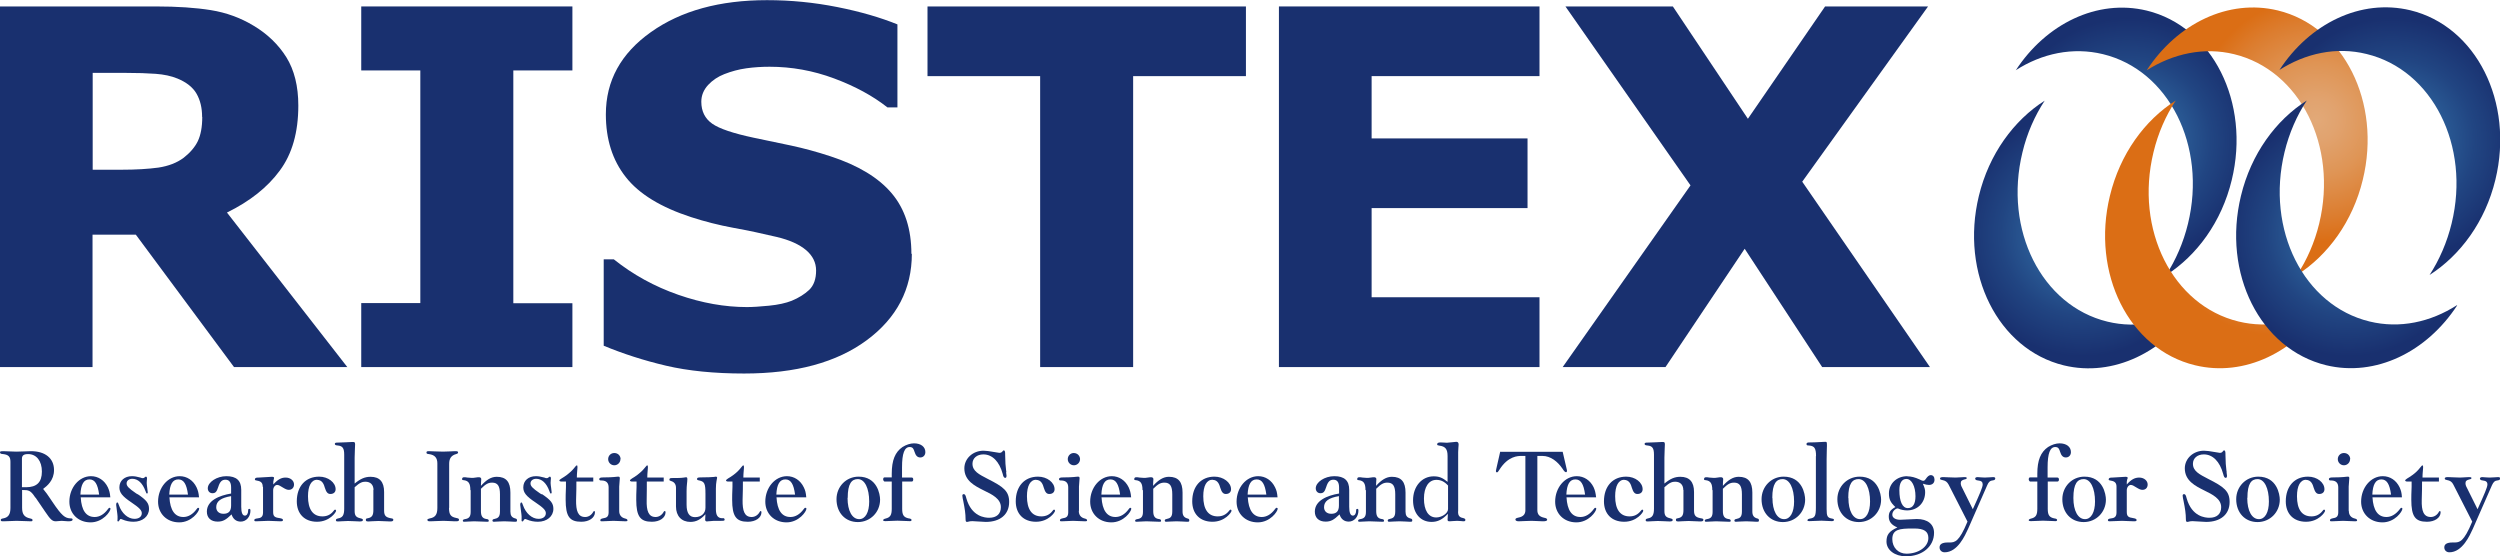 <?xml version="1.0" encoding="UTF-8"?><svg id="_レイヤー_2" xmlns="http://www.w3.org/2000/svg" xmlns:xlink="http://www.w3.org/1999/xlink" viewBox="0 0 162.91 36.26"><defs><style>.cls-1{fill:url(#radial-gradient-5);}.cls-2{fill:url(#radial-gradient);}.cls-3{fill:url(#radial-gradient-3);}.cls-4{fill:url(#radial-gradient-2);}.cls-5{fill:url(#radial-gradient-4);}.cls-6{fill:url(#radial-gradient-6);}.cls-7{fill:#19306f;}</style><radialGradient id="radial-gradient" cx="67.3" cy="26.3" fx="67.3" fy="26.3" r="7.26" gradientTransform="translate(61.69 -13.69) scale(1.1)" gradientUnits="userSpaceOnUse"><stop offset="0" stop-color="#397eb4"/><stop offset=".67" stop-color="#214582"/><stop offset="1" stop-color="#19306f"/></radialGradient><radialGradient id="radial-gradient-2" cx="-182.78" cy="44.68" fx="-182.78" fy="44.68" r="7.99" gradientTransform="translate(321.49 -35.57) rotate(-.02)" xlink:href="#radial-gradient"/><radialGradient id="radial-gradient-3" cx="-865.12" cy="347.81" fx="-865.12" fy="347.81" r="11.69" gradientTransform="translate(739.11 -229) rotate(-.03) scale(.68)" gradientUnits="userSpaceOnUse"><stop offset="0" stop-color="#e2a978"/><stop offset=".17" stop-color="#e1a36f"/><stop offset=".45" stop-color="#df9556"/><stop offset=".8" stop-color="#dc7d2f"/><stop offset="1" stop-color="#db6e15"/></radialGradient><radialGradient id="radial-gradient-4" cx="-869.11" cy="356.68" fx="-869.11" fy="356.68" r="11.69" xlink:href="#radial-gradient-3"/><radialGradient id="radial-gradient-5" cx="-168.44" cy="50.74" fx="-168.44" fy="50.74" r="7.99" gradientTransform="translate(321.49 -35.57) rotate(-.02)" xlink:href="#radial-gradient"/><radialGradient id="radial-gradient-6" cx="-165.62" cy="44.68" fx="-165.62" fy="44.68" r="7.99" gradientTransform="translate(321.49 -35.57) rotate(-.02)" xlink:href="#radial-gradient"/></defs><g id="_レイヤー_1-2"><path class="cls-7" d="M22.64,23.92h-7.39l-6.4-8.63h-2.82v8.63H0V.42h10.16c1.39,0,2.58.08,3.58.24,1,.16,1.94.5,2.81,1.03.88.53,1.59,1.21,2.11,2.04.52.84.78,1.89.78,3.15,0,1.74-.4,3.15-1.21,4.24-.8,1.09-1.95,2-3.44,2.73l7.85,10.08ZM13.17,7.62c0-.59-.12-1.09-.36-1.51-.24-.42-.66-.75-1.24-.99-.41-.17-.89-.27-1.43-.31-.55-.04-1.18-.06-1.91-.06h-2.19v6.31h1.86c.97,0,1.77-.05,2.43-.14.65-.1,1.2-.31,1.64-.64.42-.33.73-.69.92-1.08.19-.4.29-.92.29-1.58Z"/><path class="cls-7" d="M37.3,23.92h-13.76v-4.17h3.85V4.59h-3.85V.42h13.76v4.17h-3.85v15.17h3.85v4.17Z"/><path class="cls-7" d="M59.42,16.53c0,2.31-.98,4.19-2.94,5.64-1.96,1.45-4.62,2.17-7.99,2.17-1.94,0-3.64-.17-5.09-.51-1.45-.34-2.8-.78-4.06-1.3v-5.63h.66c1.25,1,2.65,1.77,4.2,2.31,1.55.54,3.04.8,4.47.8.37,0,.85-.03,1.45-.09.6-.06,1.09-.17,1.47-.32.46-.19.84-.43,1.14-.71.3-.29.45-.71.45-1.26,0-.52-.22-.96-.65-1.33-.44-.37-1.07-.66-1.92-.86-.88-.21-1.81-.41-2.8-.59-.98-.18-1.91-.42-2.77-.7-1.97-.64-3.4-1.51-4.26-2.61-.87-1.1-1.3-2.46-1.3-4.09,0-2.19.98-3.97,2.94-5.36,1.96-1.39,4.48-2.08,7.56-2.08,1.55,0,3.07.15,4.58.45,1.51.3,2.81.68,3.92,1.13v5.41h-.65c-.95-.75-2.11-1.38-3.48-1.89-1.37-.51-2.77-.76-4.2-.76-.5,0-1.01.03-1.51.1-.5.07-.98.2-1.44.38-.41.16-.76.39-1.06.71-.29.32-.44.68-.44,1.09,0,.62.24,1.1.71,1.43.47.33,1.37.63,2.68.91.86.18,1.69.35,2.48.52.79.17,1.65.4,2.56.7,1.8.59,3.12,1.39,3.98,2.41.86,1.02,1.28,2.33,1.28,3.95Z"/><path class="cls-7" d="M81.18,4.96h-7.34v18.96h-6.06V4.96h-7.34V.42h20.75v4.54Z"/><path class="cls-7" d="M100.32,23.92h-16.98V.42h16.98v4.54h-10.94v4.06h10.16v4.54h-10.16v5.81h10.94v4.54Z"/><path class="cls-7" d="M125.76,23.92h-7.02l-5.05-7.71-5.16,7.71h-6.7l8.33-11.84L102.01.42h7l4.89,7.32,5.03-7.32h6.71l-8.2,11.42,8.33,12.09Z"/><path class="cls-2" d="M143.02,19.9c-1.72,1.1-3.72,1.54-5.69,1.06-4.29-1.04-6.77-5.98-5.54-11.03.3-1.25.8-2.38,1.45-3.37-2.01,1.28-3.63,3.48-4.29,6.21-1.23,5.06,1.26,10,5.54,11.04,3.23.78,6.56-.87,8.54-3.9Z"/><path class="cls-4" d="M131.35,4.58c1.71-1.1,3.72-1.53,5.69-1.05,4.29,1.04,6.77,5.98,5.54,11.04-.3,1.24-.8,2.38-1.44,3.37,2.02-1.29,3.63-3.48,4.29-6.21,1.23-5.06-1.26-10-5.54-11.04-3.23-.78-6.57.87-8.54,3.9Z"/><path class="cls-3" d="M139.89,4.58c1.72-1.09,3.73-1.53,5.69-1.05,4.29,1.04,6.77,5.98,5.55,11.03-.3,1.24-.8,2.38-1.45,3.36,2.01-1.28,3.63-3.48,4.29-6.21,1.23-5.05-1.25-9.99-5.54-11.03-3.23-.78-6.57.87-8.54,3.9Z"/><path class="cls-5" d="M151.56,19.9c-1.72,1.1-3.72,1.53-5.69,1.05-4.29-1.04-6.77-5.98-5.54-11.03.3-1.25.8-2.38,1.45-3.37-2.02,1.28-3.63,3.48-4.29,6.21-1.23,5.06,1.25,10,5.54,11.04,3.23.79,6.57-.87,8.54-3.9Z"/><path class="cls-1" d="M160.1,19.89h0c-1.72,1.1-3.72,1.54-5.69,1.06-4.29-1.04-6.77-5.98-5.54-11.04.3-1.24.8-2.38,1.45-3.36-2.02,1.28-3.63,3.48-4.29,6.21-1.23,5.06,1.25,9.99,5.55,11.04,3.23.78,6.56-.87,8.54-3.9Z"/><path class="cls-6" d="M148.52,4.57c1.71-1.1,3.72-1.54,5.7-1.05,4.29,1.04,6.77,5.98,5.54,11.03-.3,1.24-.8,2.38-1.44,3.37,2.01-1.29,3.63-3.48,4.29-6.21,1.23-5.05-1.25-10-5.54-11.04-3.24-.78-6.57.87-8.54,3.9Z"/><path class="cls-7" d="M2.3,32.42c-.31-.47-.42-.49-.86-.49v1.16c0,.42.15.61.51.69.13.03.17.05.17.11,0,.07-.04.08-.11.08-.13,0-.73-.03-.94-.03-.17,0-.65.03-.83.03-.13,0-.19,0-.19-.08,0-.06.03-.09.16-.11.33-.06.47-.26.47-.68v-3.01c0-.33-.13-.46-.47-.5-.17-.01-.21-.04-.21-.12,0-.07.09-.07.21-.07.16,0,.64.03.85.03s.88-.03.96-.03c.92,0,1.5.46,1.5,1.23,0,.68-.46,1.04-.71,1.23.19.23.29.37.49.67l.1.15c.63.94.84,1.09,1.2,1.1.1,0,.13.02.13.08,0,.11-.21.11-.29.11-.1,0-.34-.03-.42-.03-.1,0-.29.03-.38.03-.23,0-.35-.11-.7-.63l-.62-.91ZM1.44,31.75c.12,0,.2,0,.26,0,.7,0,1.03-.33,1.03-1.02s-.35-1.14-.9-1.14c-.28,0-.4.09-.4.3v1.85Z"/><path class="cls-7" d="M5.26,32.41c.05.85.35,1.28.91,1.28.31,0,.61-.17.86-.51.05-.06.07-.09.09-.09.05,0,.08.03.08.06,0,.18-.49.89-1.3.89s-1.38-.57-1.38-1.35c0-.91.63-1.66,1.41-1.66.47,0,.88.27,1.1.73.09.21.13.33.16.65h-1.93ZM6.46,32.23c-.09-.69-.28-.99-.63-.99-.37,0-.56.32-.59.99h1.22Z"/><path class="cls-7" d="M8.97,32.2c.58.39.74.6.74.96,0,.49-.42.84-1.01.84-.25,0-.5-.05-.73-.15-.04-.02-.08-.03-.1-.03-.03,0-.06.02-.09.09-.03.05-.05.07-.07.07-.06,0-.07-.03-.05-.14,0-.06,0-.13,0-.19,0-.12-.09-.69-.09-.75,0-.09.03-.16.07-.16s.07.05.11.18c.18.53.59.89,1.01.89.29,0,.48-.14.48-.37,0-.19-.17-.36-.69-.71-.58-.39-.77-.63-.77-.97,0-.44.34-.73.82-.73.17,0,.33.03.55.09.06.03.12.04.16.04s.07-.01.13-.06c.03-.03.05-.04.07-.04.05,0,.07.05.07.13,0,.04-.02.15-.02.28,0,.15.07.51.07.62,0,.04-.02.07-.05.07-.04,0-.05-.03-.1-.16-.19-.52-.49-.8-.86-.8-.22,0-.37.13-.37.3s.12.31.62.65l.1.06Z"/><path class="cls-7" d="M11.04,32.41c.05.85.36,1.28.91,1.28.31,0,.61-.17.86-.51.05-.06.07-.09.09-.09.05,0,.08.03.08.06,0,.18-.49.89-1.3.89s-1.38-.57-1.38-1.35c0-.91.63-1.66,1.41-1.66.47,0,.88.27,1.1.73.09.21.13.33.16.65h-1.93ZM12.25,32.23c-.09-.69-.28-.99-.63-.99-.37,0-.56.32-.59.99h1.22Z"/><path class="cls-7" d="M15.72,33.02c0,.39.08.58.24.58.12,0,.21-.13.21-.32,0-.06,0-.12.08-.12.05,0,.07.03.07.12,0,.4-.28.71-.63.71-.31,0-.51-.18-.6-.47-.37.36-.57.47-.91.47-.43,0-.7-.24-.7-.65,0-.72.8-1.05,1.58-1.18v-.39c0-.34-.12-.51-.37-.51-.23,0-.36.13-.47.48-.1.32-.19.4-.38.4-.17,0-.3-.13-.3-.32,0-.4.59-.79,1.21-.79.66,0,.97.29.97.89v1.08ZM15.06,32.33c-.66.11-.97.33-.97.72,0,.26.18.43.47.43.34,0,.5-.17.5-.54v-.61Z"/><path class="cls-7" d="M17.12,31.72c0-.25-.11-.36-.37-.4-.11-.02-.14-.03-.14-.07,0-.13.13-.13.25-.13.13,0,.71-.05.85-.05.11,0,.15.02.15.08,0,0,0,.02-.02.08-.03.09-.04.22-.03.34.28-.32.52-.45.8-.45.32,0,.55.2.55.45,0,.21-.14.35-.34.35-.11,0-.21-.04-.42-.17-.13-.08-.23-.15-.34-.15-.14,0-.26.16-.26.35v1.41c0,.28.09.36.41.4.17.03.23.06.23.13,0,.06-.05.08-.17.08-.11,0-.63-.03-.78-.03-.16,0-.77.03-.81.03-.07,0-.11-.02-.11-.07,0-.07.05-.1.21-.12.17-.02.36-.06.36-.38v-1.68Z"/><path class="cls-7" d="M20.68,31.26c-.39,0-.61.39-.61,1.08,0,.85.32,1.31.94,1.31.31,0,.55-.12.73-.36.03-.04.06-.08.1-.08.03,0,.06.03.06.08,0,.09-.42.71-1.24.71s-1.32-.52-1.32-1.33c0-.98.57-1.61,1.46-1.61.58,0,1.07.38,1.07.82,0,.19-.13.31-.34.31-.17,0-.27-.11-.36-.4-.06-.21-.16-.52-.51-.52Z"/><path class="cls-7" d="M24.34,31.93c0-.34-.2-.54-.53-.54-.19,0-.36.05-.7.36v1.55c0,.29.09.41.36.47.13.03.18.06.18.11,0,.07-.06.1-.21.1-.11,0-.58-.03-.76-.03s-.54.03-.65.03-.14-.02-.14-.08c0-.07.03-.09.15-.12.29-.05.39-.22.39-.63v-3.52c0-.42-.1-.57-.42-.6-.14-.01-.19-.04-.19-.1,0-.07.03-.09.22-.09.32,0,.77-.04.93-.04.12,0,.17,0,.17.15,0,.18-.03.55-.03.87v1.69c.39-.32.67-.44,1.04-.44.59,0,.88.33.88.99v1.21c0,.33.11.44.43.5.14.02.17.04.17.1,0,.08-.05.11-.21.11-.06,0-.59-.03-.75-.03-.2,0-.62.03-.66.03-.13,0-.17-.02-.17-.1s.02-.09.13-.11c.27-.05.36-.19.36-.53v-1.31Z"/><path class="cls-7" d="M29.26,33.1c0,.43.11.58.46.65.15.03.19.05.19.12,0,.11-.12.1-.29.1s-.46-.03-.72-.03-.69.03-.84.03c-.13,0-.21,0-.21-.1,0-.04.04-.06.16-.09.35-.06.49-.25.49-.68v-2.9c0-.37-.17-.56-.55-.61-.1-.01-.16-.02-.16-.1,0-.07.04-.09.16-.09.07,0,.66.03.92.03.28,0,.7-.03.77-.03.12,0,.21,0,.21.08,0,.05-.02.08-.13.11-.32.09-.45.29-.45.64v2.86Z"/><path class="cls-7" d="M30.65,31.93c0-.43-.12-.6-.43-.64-.07,0-.11-.02-.11-.06,0-.08.04-.13.12-.13.07,0,.14,0,.23.02.08,0,.17.02.27.02.07,0,.17,0,.26-.02.09-.02.18-.02.24-.02.07,0,.13.05.13.12,0,.09-.03.34-.02.44.35-.39.66-.59,1.03-.59.62,0,.89.34.89,1.03v1.24c0,.25.09.38.3.44.1.02.13.05.13.13,0,.09-.04.09-.16.09-.09,0-.44-.03-.67-.03s-.59.03-.68.03c-.06,0-.09-.03-.09-.08,0-.05.04-.09.12-.1.22-.05.37-.11.37-.49v-1.12c0-.54-.15-.76-.51-.76-.24,0-.41.08-.73.4v1.46c0,.32.1.47.35.51.09.01.16.03.16.11,0,.05-.01.07-.1.07-.28,0-.6-.03-.86-.03-.15,0-.51.03-.64.03-.06,0-.09-.02-.09-.07,0-.05.03-.08.13-.1.28-.04.38-.17.38-.48v-1.4Z"/><path class="cls-7" d="M35.32,32.2c.58.39.74.6.74.96,0,.49-.42.84-1.01.84-.25,0-.5-.05-.73-.15-.04-.02-.08-.03-.1-.03-.03,0-.06.02-.1.09-.03.05-.05.07-.07.07-.06,0-.07-.03-.06-.14,0-.06,0-.13,0-.19,0-.12-.09-.69-.09-.75,0-.09.03-.16.07-.16s.07.05.11.18c.18.53.59.89,1.01.89.29,0,.48-.14.48-.37,0-.19-.17-.36-.69-.71-.59-.39-.78-.63-.78-.97,0-.44.34-.73.82-.73.17,0,.33.03.55.09.06.03.12.04.16.04s.07-.01.13-.06c.03-.03.05-.04.07-.04.05,0,.07.05.07.13,0,.04-.02.15-.02.28,0,.15.07.51.07.62,0,.04-.02.07-.05.07-.04,0-.06-.03-.1-.16-.19-.52-.49-.8-.86-.8-.22,0-.37.13-.37.3s.12.31.62.65l.1.06Z"/><path class="cls-7" d="M36.88,31.38h-.29c-.08,0-.14-.03-.14-.07,0-.03.04-.07.14-.13.15-.09.54-.32.84-.7.09-.11.12-.15.15-.15.05,0,.05.02.05.14s-.04.35-.04.65h1.07v.26h-1.1c0,.09,0,.83-.02,1.2-.01.71.12,1.11.59,1.11.22,0,.42-.13.53-.34.02-.03.04-.05.06-.05.03,0,.05.03.05.08,0,.36-.38.62-.89.62-.77,0-1.02-.35-1.02-1.44,0-.13,0-.46.02-.83v-.36Z"/><path class="cls-7" d="M40.35,33.3c0,.25.13.43.39.49.08.02.15.05.15.12,0,.05-.05.06-.12.06-.05,0-.72-.03-.8-.03s-.66.03-.73.03c-.08,0-.12,0-.12-.07s.05-.1.2-.13c.16-.03.34-.06.34-.38v-1.63c0-.29-.15-.44-.44-.45-.09,0-.17,0-.17-.08,0-.1.09-.12.29-.12.62,0,.84-.05.92-.05s.13,0,.13.1c0,.08-.04.47-.04.55v1.57ZM40.43,29.92c0,.22-.18.4-.4.4s-.4-.18-.4-.4.17-.4.4-.4c.25,0,.41.19.41.4Z"/><path class="cls-7" d="M41.48,31.38h-.29c-.08,0-.14-.03-.14-.07,0-.03.04-.07.13-.13.15-.09.54-.32.84-.7.09-.11.12-.15.15-.15.05,0,.05.02.05.14s-.04.35-.04.65h1.07v.26h-1.1c0,.09,0,.83-.01,1.2-.02.71.12,1.11.58,1.11.22,0,.42-.13.53-.34.02-.03.04-.05.07-.05.03,0,.05.03.05.08,0,.36-.38.62-.89.62-.76,0-1.02-.35-1.02-1.44,0-.13,0-.46.02-.83v-.36Z"/><path class="cls-7" d="M45.97,32.15c0-.64-.07-.77-.4-.84-.11-.02-.15-.04-.15-.09,0-.07.04-.11.2-.11.52,0,.74-.02.89-.03.06,0,.09-.02.13-.02.05,0,.09.02.09.07,0,.07-.08.28-.08.71v1.34c0,.4.12.58.4.59h.12s.05.04.05.08c0,.08-.03.09-.22.09h-.28c-.16,0-.31,0-.43.02-.12,0-.2.02-.22.02-.07,0-.12-.04-.12-.11,0-.05.02-.31.02-.36-.31.34-.6.5-.98.5-.58,0-.94-.39-.94-1v-1.22c0-.23-.11-.38-.31-.44-.09-.03-.12-.04-.12-.09,0-.1.05-.11.24-.11.28,0,.51,0,.71-.03.03,0,.09-.02.13-.02.07,0,.09.03.09.13,0,.18-.05.38-.05.77v.89c0,.54.18.81.55.81.41,0,.68-.25.68-.61v-.92Z"/><path class="cls-7" d="M47.74,31.38h-.29c-.08,0-.14-.03-.14-.07,0-.03.04-.07.13-.13.15-.09.55-.32.84-.7.09-.11.12-.15.15-.15.05,0,.05.02.05.14s-.04.35-.04.65h1.07v.26h-1.1c0,.09,0,.83-.02,1.2-.01.71.12,1.11.59,1.11.22,0,.42-.13.53-.34.02-.03.04-.05.06-.05.03,0,.05.03.05.08,0,.36-.38.62-.89.62-.76,0-1.02-.35-1.02-1.44,0-.13,0-.46.02-.83v-.36Z"/><path class="cls-7" d="M50.6,32.41c.05.85.35,1.28.91,1.28.31,0,.61-.17.86-.51.05-.06.07-.09.1-.09.05,0,.08.03.08.06,0,.18-.49.89-1.3.89s-1.38-.57-1.38-1.35c0-.91.63-1.66,1.41-1.66.47,0,.88.27,1.1.73.1.21.13.33.16.65h-1.93ZM51.81,32.23c-.09-.69-.28-.99-.63-.99-.37,0-.56.32-.59.99h1.23Z"/><path class="cls-7" d="M57.35,32.56c0,.81-.63,1.46-1.45,1.46s-1.39-.61-1.39-1.49c0-.81.62-1.47,1.44-1.47,1.21,0,1.4,1.15,1.4,1.5ZM55.23,32.45c0,.84.3,1.38.76,1.38.4,0,.65-.44.65-1.15,0-.86-.29-1.46-.74-1.46-.4,0-.66.29-.66,1.22Z"/><path class="cls-7" d="M58.11,31.12v-.25c0-.88.22-1.41.7-1.74.24-.15.51-.24.75-.24.44,0,.74.22.74.57,0,.21-.14.35-.33.35s-.3-.12-.38-.38c-.05-.15-.09-.3-.31-.3-.34,0-.5.41-.5,1.33v.66h.64c.06,0,.09.05.09.13s-.04.13-.09.13h-.63v1.78c0,.4.1.55.42.62.09.01.19.03.19.11,0,.05-.05.07-.1.07-.09,0-.65-.03-.82-.03s-.7.03-.8.03c-.08,0-.13-.02-.13-.06s.04-.08.16-.11c.3-.07.4-.23.4-.63v-1.78h-.48s-.08-.06-.08-.14c0-.07.03-.13.08-.13h.48Z"/><path class="cls-7" d="M65.56,30.76c.02.13.03.19.03.24,0,.09-.03.14-.08.14-.08,0-.13-.06-.17-.26-.22-.81-.68-1.27-1.26-1.27-.42,0-.71.25-.71.61,0,.48.42.69,1,.99,1.01.51,1.39.79,1.39,1.5,0,.81-.58,1.3-1.52,1.3-.13,0-.77-.05-.88-.05-.23,0-.25.05-.35.05-.06,0-.09-.04-.09-.18,0-.35-.05-.68-.15-1.18-.02-.09-.06-.27-.06-.35,0-.06.03-.1.09-.1.08,0,.12.06.17.27.34,1.21,1.23,1.27,1.49,1.27.48,0,.76-.25.76-.69,0-.55-.57-.83-1.11-1.09-.58-.29-1.27-.63-1.27-1.44,0-.64.55-1.15,1.25-1.15.16,0,.38.03.72.09.17.03.27.05.31.05.1,0,.15-.03.21-.1.03-.05.05-.06.08-.06.05,0,.1.02.09.33,0,.38.03.75.06.96l.02.14Z"/><path class="cls-7" d="M67.53,31.26c-.39,0-.61.39-.61,1.08,0,.85.32,1.31.94,1.31.31,0,.55-.12.73-.36.03-.04.06-.08.1-.08.03,0,.06.03.06.08,0,.09-.42.71-1.24.71s-1.32-.52-1.32-1.33c0-.98.57-1.61,1.45-1.61.59,0,1.08.38,1.08.82,0,.19-.13.31-.34.31-.18,0-.27-.11-.36-.4-.06-.21-.16-.52-.51-.52Z"/><path class="cls-7" d="M70.3,33.3c0,.25.13.43.39.49.08.02.15.05.15.12,0,.05-.05.06-.12.06-.05,0-.72-.03-.8-.03s-.66.03-.73.03c-.08,0-.12,0-.12-.07s.06-.1.2-.13c.16-.03.34-.06.34-.38v-1.63c0-.29-.15-.44-.44-.45-.09,0-.16,0-.16-.08,0-.1.09-.12.29-.12.63,0,.84-.05.92-.05s.13,0,.13.1c0,.08-.04.47-.04.55v1.57ZM70.38,29.92c0,.22-.18.4-.4.4s-.4-.18-.4-.4.17-.4.39-.4c.24,0,.41.19.41.4Z"/><path class="cls-7" d="M71.78,32.41c.05.85.36,1.28.91,1.28.31,0,.61-.17.86-.51.05-.06.07-.09.09-.09.05,0,.08.03.08.06,0,.18-.49.89-1.3.89s-1.38-.57-1.38-1.35c0-.91.63-1.66,1.41-1.66.47,0,.88.27,1.1.73.09.21.13.33.16.65h-1.93ZM72.99,32.23c-.09-.69-.28-.99-.63-.99-.37,0-.56.32-.59.99h1.22Z"/><path class="cls-7" d="M74.45,31.93c0-.43-.12-.6-.43-.64-.07,0-.11-.02-.11-.06,0-.08.04-.13.12-.13.07,0,.14,0,.23.02.08,0,.17.02.27.02.07,0,.17,0,.26-.02.1-.02.18-.02.24-.02.07,0,.13.05.13.12,0,.09-.03.34-.02.44.35-.39.67-.59,1.03-.59.62,0,.89.34.89,1.03v1.24c0,.25.1.38.3.44.1.02.14.05.14.13,0,.09-.04.09-.16.09-.09,0-.44-.03-.67-.03s-.59.03-.68.03c-.06,0-.09-.03-.09-.08,0-.05.04-.09.12-.1.22-.05.37-.11.37-.49v-1.12c0-.54-.15-.76-.51-.76-.24,0-.41.08-.73.4v1.46c0,.32.1.47.35.51.09.01.16.03.16.11,0,.05-.01.07-.1.07-.29,0-.6-.03-.86-.03-.15,0-.52.03-.64.03-.06,0-.09-.02-.09-.07,0-.05.03-.08.13-.1.28-.04.38-.17.38-.48v-1.4Z"/><path class="cls-7" d="M79.02,31.26c-.39,0-.61.39-.61,1.08,0,.85.32,1.31.94,1.31.31,0,.55-.12.74-.36.03-.04.06-.08.1-.08.03,0,.06.03.06.08,0,.09-.42.71-1.24.71s-1.32-.52-1.32-1.33c0-.98.57-1.61,1.45-1.61.58,0,1.08.38,1.08.82,0,.19-.13.31-.34.31-.17,0-.27-.11-.36-.4-.06-.21-.16-.52-.5-.52Z"/><path class="cls-7" d="M81.31,32.41c.05.85.36,1.28.91,1.28.31,0,.61-.17.86-.51.05-.06.07-.09.1-.09.05,0,.08.03.08.06,0,.18-.49.89-1.3.89s-1.38-.57-1.38-1.35c0-.91.63-1.66,1.41-1.66.47,0,.88.27,1.1.73.1.21.13.33.16.65h-1.93ZM82.52,32.23c-.09-.69-.28-.99-.63-.99-.37,0-.56.32-.59.99h1.23Z"/><path class="cls-7" d="M87.92,33.02c0,.39.08.58.24.58.12,0,.21-.13.21-.32,0-.06,0-.12.08-.12.05,0,.07.03.07.12,0,.4-.28.71-.63.71-.31,0-.51-.18-.6-.47-.37.36-.57.47-.91.47-.43,0-.7-.24-.7-.65,0-.72.8-1.05,1.58-1.18v-.39c0-.34-.12-.51-.37-.51-.23,0-.36.13-.47.48-.1.32-.19.4-.38.4-.17,0-.3-.13-.3-.32,0-.4.58-.79,1.21-.79.66,0,.97.29.97.89v1.08ZM87.25,32.33c-.66.11-.97.33-.97.72,0,.26.18.43.47.43.34,0,.5-.17.5-.54v-.61Z"/><path class="cls-7" d="M88.98,31.93c0-.43-.12-.6-.43-.64-.07,0-.11-.02-.11-.06,0-.08.04-.13.12-.13.07,0,.14,0,.23.02.08,0,.17.02.27.02.07,0,.17,0,.26-.02.09-.02.18-.02.24-.02.07,0,.13.05.13.12,0,.09-.03.34-.02.44.35-.39.67-.59,1.03-.59.62,0,.89.34.89,1.03v1.24c0,.25.09.38.3.44.1.02.14.05.14.13,0,.09-.04.09-.16.09-.09,0-.44-.03-.67-.03s-.59.03-.68.03c-.06,0-.09-.03-.09-.08,0-.05.04-.09.12-.1.22-.05.37-.11.37-.49v-1.12c0-.54-.15-.76-.51-.76-.24,0-.41.08-.73.4v1.46c0,.32.1.47.35.51.09.01.16.03.16.11,0,.05-.02.07-.1.07-.29,0-.6-.03-.86-.03-.15,0-.51.03-.64.03-.06,0-.09-.02-.09-.07,0-.05.03-.08.13-.1.28-.04.38-.17.38-.48v-1.4Z"/><path class="cls-7" d="M95.01,33.35c0,.23.09.36.3.4.13.03.18.06.18.13s-.04.09-.13.09c-.05,0-.24-.03-.4-.03-.17,0-.42.03-.49.03-.1,0-.14-.02-.14-.1,0-.05.02-.32.02-.39-.35.37-.66.53-1.06.53-.73,0-1.21-.56-1.21-1.41,0-.9.57-1.56,1.34-1.56.36,0,.58.09.91.36v-1.68c0-.45-.14-.63-.53-.68-.09-.02-.15-.02-.15-.08,0-.09.06-.13.24-.13.05,0,.32.02.4.02.1,0,.54-.06.61-.06.1,0,.15.06.15.18,0,.12-.03.27-.03.49v3.87ZM94.35,31.63c-.23-.25-.46-.36-.75-.36-.5,0-.81.47-.81,1.22s.28,1.23.8,1.23c.35,0,.77-.26.77-.55v-1.53Z"/><path class="cls-7" d="M97.78,29.44h4.05l.28,1.21c0,.05,0,.12-.06.12s-.12-.05-.24-.24c-.31-.45-.76-.82-1.3-.82h-.33v3.53c0,.28.13.43.45.5.11.02.19.05.19.13s-.13.1-.28.1c-.19,0-.51-.03-.74-.03s-.73.03-.84.03c-.13,0-.21-.05-.21-.11,0-.07.05-.1.19-.13.32-.06.46-.22.46-.48v-3.54h-.24c-.24,0-.89,0-1.46.91-.07.12-.11.16-.15.16-.05,0-.07-.03-.07-.1,0-.02.02-.09.03-.15l.25-1.1Z"/><path class="cls-7" d="M102.08,32.41c.05.85.35,1.28.91,1.28.31,0,.61-.17.86-.51.05-.06.07-.09.09-.09.05,0,.08.03.08.06,0,.18-.49.89-1.3.89s-1.38-.57-1.38-1.35c0-.91.63-1.66,1.41-1.66.47,0,.88.27,1.1.73.09.21.12.33.16.65h-1.93ZM103.29,32.23c-.09-.69-.28-.99-.63-.99-.37,0-.56.32-.59.99h1.23Z"/><path class="cls-7" d="M105.86,31.26c-.39,0-.61.39-.61,1.08,0,.85.32,1.31.94,1.31.31,0,.54-.12.73-.36.03-.04.07-.08.1-.08.03,0,.06.03.06.08,0,.09-.42.71-1.24.71s-1.32-.52-1.32-1.33c0-.98.57-1.61,1.45-1.61.59,0,1.07.38,1.07.82,0,.19-.13.31-.34.31-.17,0-.27-.11-.36-.4-.06-.21-.16-.52-.51-.52Z"/><path class="cls-7" d="M109.69,31.93c0-.34-.2-.54-.53-.54-.19,0-.36.05-.7.36v1.55c0,.29.09.41.36.47.13.03.18.06.18.11,0,.07-.05.1-.21.1-.11,0-.58-.03-.76-.03s-.54.03-.65.03-.14-.02-.14-.08c0-.07.03-.09.15-.12.28-.05.39-.22.39-.63v-3.52c0-.42-.1-.57-.42-.6-.14-.01-.19-.04-.19-.1,0-.07.03-.09.22-.09.32,0,.77-.04.93-.04.12,0,.17,0,.17.15,0,.18-.03.55-.03.87v1.69c.39-.32.67-.44,1.04-.44.59,0,.89.33.89.99v1.21c0,.33.11.44.43.5.14.02.18.04.18.1,0,.08-.05.11-.21.11-.06,0-.59-.03-.75-.03-.2,0-.62.03-.66.03-.13,0-.17-.02-.17-.1s.02-.09.13-.11c.27-.05.36-.19.36-.53v-1.31Z"/><path class="cls-7" d="M111.58,31.93c0-.43-.12-.6-.43-.64-.07,0-.11-.02-.11-.06,0-.08.04-.13.12-.13.07,0,.14,0,.23.02.08,0,.17.02.27.02.07,0,.16,0,.26-.02.09-.02.18-.02.24-.02.07,0,.13.05.13.12,0,.09-.03.34-.02.44.35-.39.67-.59,1.03-.59.62,0,.89.34.89,1.03v1.24c0,.25.1.38.3.44.1.02.13.05.13.13,0,.09-.04.09-.16.09-.1,0-.44-.03-.67-.03s-.59.03-.68.03c-.06,0-.09-.03-.09-.08,0-.05.04-.09.12-.1.22-.05.37-.11.37-.49v-1.12c0-.54-.15-.76-.51-.76-.24,0-.41.08-.73.4v1.46c0,.32.1.47.35.51.09.01.16.03.16.11,0,.05-.01.07-.1.07-.29,0-.6-.03-.86-.03-.15,0-.51.03-.64.03-.06,0-.09-.02-.09-.07,0-.05.03-.08.13-.1.28-.04.38-.17.38-.48v-1.4Z"/><path class="cls-7" d="M117.63,32.56c0,.81-.63,1.46-1.45,1.46s-1.39-.61-1.39-1.49c0-.81.62-1.47,1.44-1.47,1.22,0,1.4,1.15,1.4,1.5ZM115.5,32.45c0,.84.3,1.38.76,1.38.4,0,.65-.44.65-1.15,0-.86-.29-1.46-.75-1.46-.4,0-.67.29-.67,1.22Z"/><path class="cls-7" d="M118.34,29.73c0-.52-.1-.67-.46-.7-.13,0-.16-.02-.16-.09,0-.08.03-.11.23-.11.44,0,.79-.04.99-.04.11,0,.11.03.11.26,0,.17-.02.48-.02.89v3.23c0,.46.05.57.34.62.11.02.14.04.14.09s-.05.08-.14.08c-.07,0-.55-.03-.68-.03-.12,0-.67.03-.8.03-.08,0-.11-.02-.11-.05,0-.06.05-.1.18-.12.31-.05.37-.18.37-.71v-3.36Z"/><path class="cls-7" d="M122.58,32.56c0,.81-.63,1.46-1.45,1.46s-1.4-.61-1.4-1.49c0-.81.63-1.47,1.45-1.47,1.21,0,1.4,1.15,1.4,1.5ZM120.45,32.45c0,.84.3,1.38.76,1.38.4,0,.65-.44.65-1.15,0-.86-.29-1.46-.75-1.46-.4,0-.67.29-.67,1.22Z"/><path class="cls-7" d="M124.29,31.04c.25,0,.51.07.79.2.11.05.17.09.25.09.06,0,.1-.03.17-.13.1-.15.21-.24.31-.24.16,0,.25.12.25.3,0,.21-.14.34-.36.34-.1,0-.21-.02-.4-.08.12.27.15.38.15.55,0,.69-.49,1.19-1.18,1.19-.19,0-.43-.05-.57-.12-.02,0-.05-.01-.05-.01-.09,0-.34.15-.34.41,0,.2.21.33.51.33.15,0,.92-.05,1.09-.05.7,0,1.12.34,1.12.9,0,.89-.76,1.53-1.83,1.53-.73,0-1.27-.41-1.27-.96,0-.45.17-.67.71-.92-.39-.16-.56-.39-.56-.7,0-.28.09-.44.43-.63-.32-.3-.42-.51-.42-.89,0-.64.51-1.12,1.19-1.12ZM124.61,34.44c-.81,0-1.3.05-1.3.69,0,.55.39.95.92.95.79,0,1.43-.45,1.43-1.02,0-.43-.28-.62-.91-.62h-.15ZM124.33,33.11c.32,0,.49-.28.49-.77,0-.65-.25-1.13-.59-1.13-.3,0-.46.26-.46.73,0,.74.2,1.17.55,1.17Z"/><path class="cls-7" d="M128.55,33.2c.46-1.02.65-1.45.65-1.63,0-.16-.08-.24-.3-.26-.14-.01-.19-.06-.19-.13,0-.05.07-.09.15-.09.07,0,.3.03.47.03s.47-.03.56-.03c.08,0,.13.03.13.08,0,.07-.04.12-.14.13-.2.02-.29.1-.38.31l-1.25,2.85c-.2.43-.68,1.53-1.53,1.53-.19,0-.33-.13-.33-.32,0-.21.17-.32.54-.32h.1c.36,0,.63-.03,1.18-1.36l-1.23-2.41c-.1-.18-.2-.26-.42-.3-.12-.03-.14-.04-.14-.1s.06-.09.21-.09c.12,0,.54.03.8.03.14,0,.48-.03.57-.03.13,0,.16.02.16.06,0,.05-.03.07-.14.09-.19.05-.25.11-.25.26,0,.06.02.13.04.18l.75,1.51Z"/><path class="cls-7" d="M132.76,31.12v-.25c0-.88.22-1.41.7-1.74.24-.15.51-.24.75-.24.44,0,.74.22.74.57,0,.21-.14.35-.33.35s-.3-.12-.38-.38c-.05-.15-.09-.3-.31-.3-.34,0-.5.41-.5,1.33v.66h.64c.06,0,.1.05.1.13s-.04.13-.1.13h-.63v1.78c0,.4.1.55.42.62.09.01.19.03.19.11,0,.05-.05.07-.1.07-.09,0-.65-.03-.82-.03s-.7.03-.8.03c-.08,0-.13-.02-.13-.06s.04-.08.16-.11c.3-.07.4-.23.4-.63v-1.78h-.48s-.08-.06-.08-.14c0-.07.03-.13.08-.13h.47Z"/><path class="cls-7" d="M137.23,32.56c0,.81-.63,1.46-1.45,1.46s-1.39-.61-1.39-1.49c0-.81.62-1.47,1.44-1.47,1.21,0,1.4,1.15,1.4,1.5ZM135.11,32.45c0,.84.3,1.38.76,1.38.39,0,.65-.44.65-1.15,0-.86-.29-1.46-.74-1.46-.4,0-.67.29-.67,1.22Z"/><path class="cls-7" d="M137.92,31.72c0-.25-.11-.36-.37-.4-.11-.02-.14-.03-.14-.07,0-.13.13-.13.25-.13.13,0,.71-.05.84-.05.11,0,.15.02.15.08,0,0,0,.02-.03.08-.03.09-.04.22-.03.34.28-.32.52-.45.81-.45.31,0,.55.2.55.45,0,.21-.13.35-.34.35-.11,0-.21-.04-.42-.17-.13-.08-.23-.15-.34-.15-.14,0-.26.16-.26.35v1.41c0,.28.1.36.41.4.17.03.23.06.23.13,0,.06-.05.08-.17.08-.11,0-.63-.03-.78-.03-.16,0-.77.03-.81.03-.07,0-.11-.02-.11-.07,0-.07.05-.1.21-.12.16-.02.35-.06.35-.38v-1.68Z"/><path class="cls-7" d="M145.09,30.76c.02.13.03.19.03.24,0,.09-.03.14-.08.14-.08,0-.12-.06-.17-.26-.22-.81-.68-1.27-1.26-1.27-.42,0-.71.25-.71.61,0,.48.42.69,1,.99,1.01.51,1.39.79,1.39,1.5,0,.81-.59,1.3-1.53,1.3-.13,0-.77-.05-.88-.05-.23,0-.25.05-.35.05-.06,0-.09-.04-.09-.18,0-.35-.05-.68-.15-1.18-.02-.09-.06-.27-.06-.35,0-.06.03-.1.09-.1.08,0,.12.06.17.27.34,1.21,1.22,1.27,1.49,1.27.48,0,.76-.25.76-.69,0-.55-.57-.83-1.1-1.09-.58-.29-1.27-.63-1.27-1.44,0-.64.55-1.15,1.25-1.15.17,0,.38.03.72.09.17.03.27.05.31.05.1,0,.15-.03.2-.1.03-.05.05-.06.08-.06.05,0,.1.02.09.33,0,.38.03.75.06.96l.02.14Z"/><path class="cls-7" d="M148.56,32.56c0,.81-.63,1.46-1.45,1.46s-1.39-.61-1.39-1.49c0-.81.62-1.47,1.44-1.47,1.21,0,1.4,1.15,1.4,1.5ZM146.44,32.45c0,.84.3,1.38.76,1.38.4,0,.65-.44.65-1.15,0-.86-.29-1.46-.74-1.46-.4,0-.66.29-.66,1.22Z"/><path class="cls-7" d="M150.29,31.26c-.39,0-.61.39-.61,1.08,0,.85.32,1.31.94,1.31.31,0,.54-.12.73-.36.03-.04.06-.08.1-.08.03,0,.06.03.06.08,0,.09-.42.71-1.24.71s-1.32-.52-1.32-1.33c0-.98.57-1.61,1.45-1.61.59,0,1.07.38,1.07.82,0,.19-.13.31-.34.31-.17,0-.27-.11-.36-.4-.06-.21-.16-.52-.51-.52Z"/><path class="cls-7" d="M153.06,33.3c0,.25.13.43.39.49.08.02.15.05.15.12,0,.05-.06.06-.12.06-.05,0-.72-.03-.8-.03s-.66.03-.73.03c-.08,0-.12,0-.12-.07s.06-.1.2-.13c.16-.03.34-.06.34-.38v-1.63c0-.29-.15-.44-.44-.45-.1,0-.17,0-.17-.08,0-.1.09-.12.29-.12.63,0,.84-.05.92-.05.08,0,.12,0,.12.1,0,.08-.04.47-.04.55v1.57ZM153.14,29.92c0,.22-.18.4-.4.4s-.4-.18-.4-.4.17-.4.4-.4c.25,0,.41.19.41.4Z"/><path class="cls-7" d="M154.6,32.41c.05.85.36,1.28.91,1.28.31,0,.61-.17.87-.51.05-.06.07-.09.09-.09.05,0,.08.03.08.06,0,.18-.49.89-1.3.89s-1.39-.57-1.39-1.35c0-.91.63-1.66,1.41-1.66.48,0,.88.27,1.1.73.09.21.13.33.15.65h-1.93ZM155.81,32.23c-.09-.69-.28-.99-.63-.99-.37,0-.56.32-.59.99h1.22Z"/><path class="cls-7" d="M157.16,31.38h-.29c-.08,0-.14-.03-.14-.07,0-.03.04-.07.13-.13.15-.09.55-.32.84-.7.09-.11.12-.15.15-.15.05,0,.05.02.05.14s-.04.35-.04.65h1.07v.26h-1.1c0,.09,0,.83-.02,1.2-.02.71.12,1.11.59,1.11.22,0,.42-.13.53-.34.02-.03.04-.05.06-.05.03,0,.05.03.05.08,0,.36-.38.62-.89.62-.77,0-1.02-.35-1.02-1.44,0-.13,0-.46.02-.83v-.36Z"/><path class="cls-7" d="M161.44,33.2c.46-1.02.65-1.45.65-1.63,0-.16-.09-.24-.3-.26-.13-.01-.19-.06-.19-.13,0-.05.07-.09.15-.09.07,0,.3.03.48.03s.47-.03.56-.03c.08,0,.13.03.13.08,0,.07-.04.12-.14.13-.21.02-.29.1-.39.31l-1.25,2.85c-.2.43-.68,1.53-1.53,1.53-.19,0-.33-.13-.33-.32,0-.21.17-.32.54-.32h.1c.36,0,.63-.03,1.18-1.36l-1.23-2.41c-.09-.18-.2-.26-.42-.3-.12-.03-.14-.04-.14-.1s.06-.09.2-.09c.12,0,.55.03.8.03.14,0,.49-.03.57-.03.13,0,.17.02.17.06,0,.05-.03.07-.14.09-.19.05-.25.11-.25.26,0,.06.02.13.04.18l.75,1.51Z"/></g></svg>